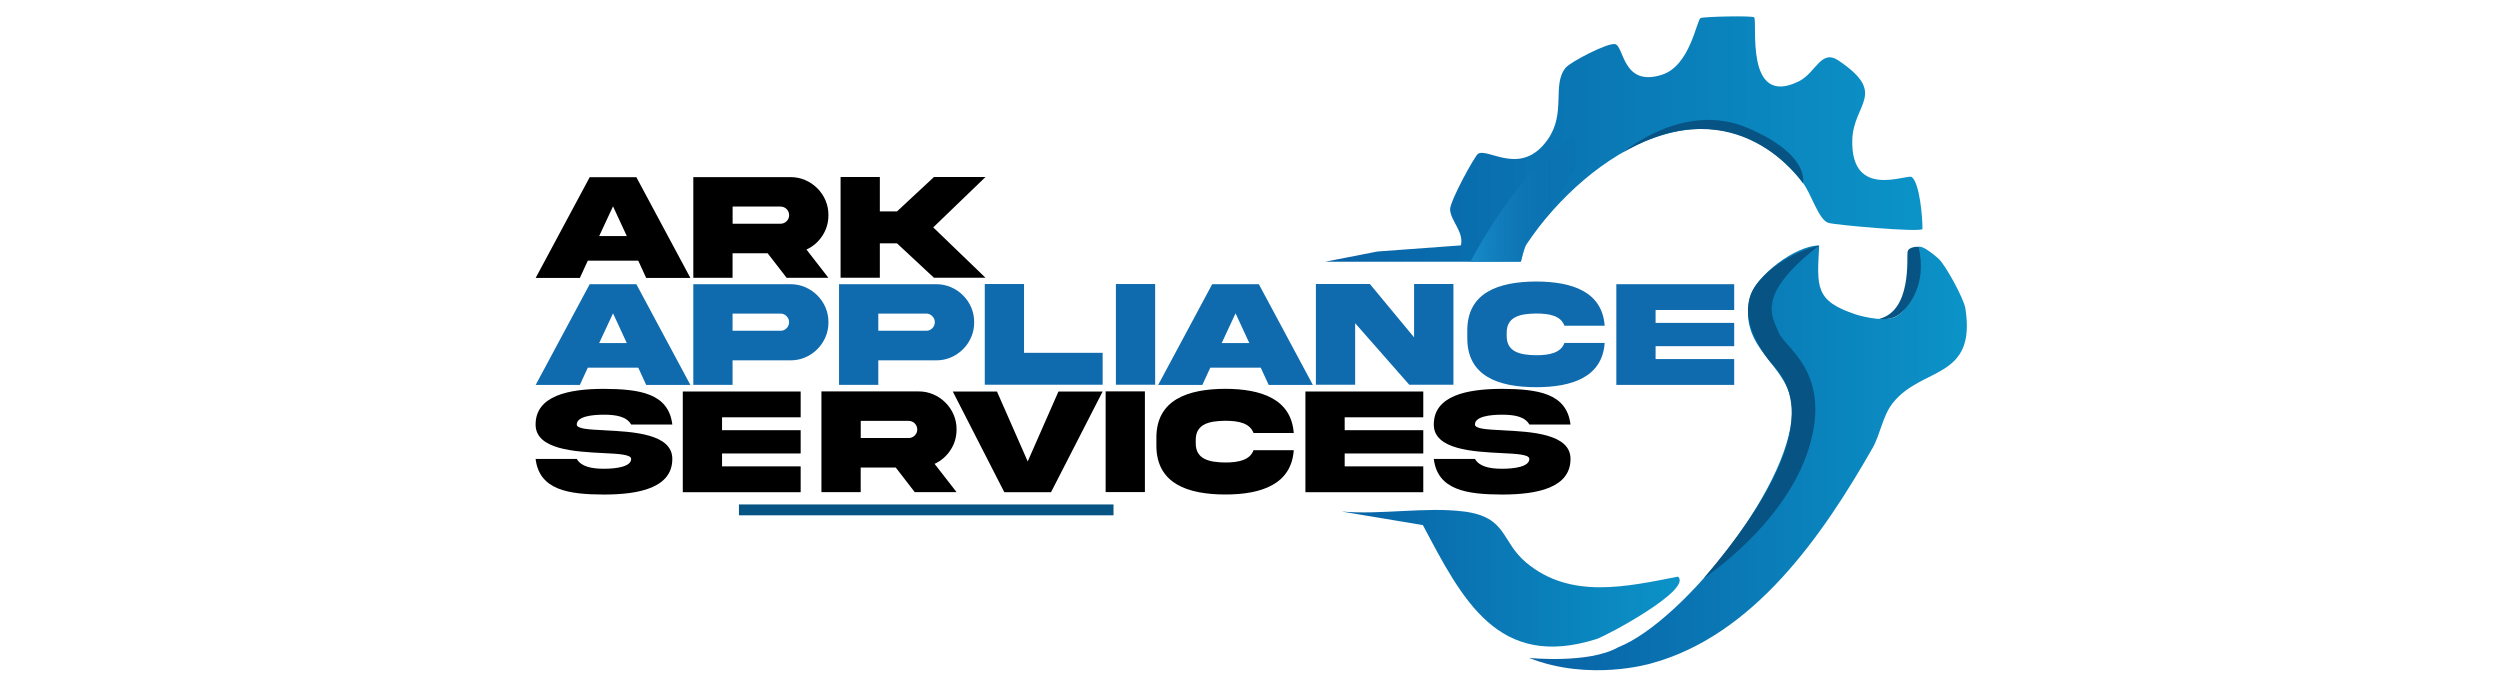 <svg xmlns="http://www.w3.org/2000/svg" xmlns:xlink="http://www.w3.org/1999/xlink" id="Layer_1" viewBox="0 0 568 156"><defs><style>      .st0 {        fill: url(#linear-gradient2);      }      .st1 {        fill: url(#linear-gradient1);      }      .st2 {        fill: url(#linear-gradient3);      }      .st3 {        fill: url(#linear-gradient);      }      .st4 {        fill: #0f6bae;      }      .st5 {        fill: #075484;      }    </style><linearGradient id="linear-gradient" x1="301.09" y1="31.6" x2="436.76" y2="31.6" gradientUnits="userSpaceOnUse"><stop offset="0" stop-color="#0962a6"></stop><stop offset="1" stop-color="#0b93c7"></stop></linearGradient><linearGradient id="linear-gradient1" x1="347.39" y1="104.02" x2="446.88" y2="104.02" xlink:href="#linear-gradient"></linearGradient><linearGradient id="linear-gradient2" x1="304.79" y1="131.37" x2="381.63" y2="131.37" xlink:href="#linear-gradient"></linearGradient><linearGradient id="linear-gradient3" x1="334.07" y1="45.01" x2="360.41" y2="45.01" gradientUnits="userSpaceOnUse"><stop offset="0" stop-color="#178bc8"></stop><stop offset="1" stop-color="#0962a6" stop-opacity="0"></stop></linearGradient></defs><g><path d="M133.97,40.26h10.61l12.27,22.88h-10.04l-1.8-3.92h-11.46l-1.8,3.92h-10.04l12.27-22.88ZM136.13,53.64h6.28l-3.13-6.76-3.15,6.76Z"></path><path d="M179.57,40.24c4.72-.05,8.72,3.92,8.65,8.65,0,1.72-.46,3.29-1.38,4.68-.9,1.38-2.11,2.43-3.61,3.13l4.99,6.42h-9.5l-4.31-5.58h-7.97v5.58h-8.92v-22.88h22.05ZM166.45,46.93v3.9h10.88c.54,0,1-.19,1.38-.56s.58-.85.58-1.38c0-1.09-.87-1.96-1.96-1.96h-10.88Z"></path><path d="M199.9,55.29v7.81h-8.92v-22.88h8.92v7.81h3.9l8.39-7.81h11.71l-11.87,11.44,11.87,11.44h-11.71l-8.39-7.81h-3.9Z"></path></g><g><path class="st4" d="M133.97,64.57h10.61l12.27,22.88h-10.04l-1.8-3.92h-11.46l-1.8,3.92h-10.04l12.27-22.88ZM136.13,77.95h6.28l-3.13-6.76-3.15,6.76Z"></path><path class="st4" d="M179.57,64.57c4.72-.05,8.72,3.92,8.65,8.65.07,4.72-3.93,8.72-8.65,8.65h-13.13v5.58h-8.92v-22.88h22.05ZM177.34,75.15c.53,0,.99-.19,1.36-.56.39-.39.58-.85.58-1.38s-.19-1-.58-1.38c-.37-.39-.83-.58-1.36-.58h-10.9v3.9h10.9Z"></path><path class="st4" d="M212.68,64.57c4.72-.05,8.72,3.92,8.65,8.65.07,4.72-3.93,8.72-8.65,8.65h-13.13v5.58h-8.92v-22.88h22.05ZM210.45,75.15c.53,0,.99-.19,1.36-.56s.58-.85.58-1.38-.19-1-.58-1.38c-.37-.39-.83-.58-1.36-.58h-10.9v3.9h10.9Z"></path><path class="st4" d="M232.66,64.53v15.63h17.86v7.25h-26.78v-22.88h8.92Z"></path><path class="st4" d="M262.45,64.53v22.88h-8.92v-22.88h8.92Z"></path><path class="st4" d="M275.4,64.57h10.61l12.27,22.88h-10.04l-1.8-3.92h-11.46l-1.8,3.92h-10.04l12.27-22.88ZM277.57,77.95h6.28l-3.13-6.76-3.15,6.76Z"></path><path class="st4" d="M321.28,64.53h8.94v22.88h-10.04l-12.29-13.98v13.98h-8.92v-22.88h12.27l10.04,12.12v-12.12Z"></path><path class="st4" d="M364.58,77.93c-.56,7.73-7.34,10.04-15.58,10.04-8.58-.02-15.66-2.5-15.63-11.17v-1.67c-.03-8.65,7.05-11.13,15.63-11.17,8.24.02,15.02,2.33,15.58,10.04h-9.14c-.83-2.25-3.37-2.77-6.43-2.77-3.64.05-6.74.7-6.69,4.46v.56c-.05,3.73,3.05,4.41,6.69,4.46,3.06,0,5.62-.55,6.43-2.79h9.14Z"></path><path class="st4" d="M367.23,64.57h26.78v5.86h-17.86v2.93h17.86v5.29h-17.86v2.93h17.86v5.87h-26.78v-22.88Z"></path></g><g><path d="M137.41,97.77c6.38.32,15.36.77,15.34,6.5,0,6.54-7.49,8.09-15.53,8.09-8.02-.02-14.67-.99-15.53-8.09h9.35c1.02,1.77,3.39,2.23,6.18,2.23s6.18-.46,6.18-2.23c0-1-2.78-1.16-6.37-1.33-6.38-.32-15.36-.77-15.34-6.49,0-6.54,7.49-8.1,15.53-8.1,8.02.05,14.67.95,15.53,8.1h-9.35c-1.02-1.8-3.39-2.23-6.18-2.23s-6.18.41-6.18,2.23c0,1,2.78,1.14,6.37,1.31Z"></path><path d="M155.13,88.95h26.78v5.86h-17.86v2.93h17.86v5.29h-17.86v2.93h17.86v5.87h-26.78v-22.88Z"></path><path d="M208.68,88.93c4.72-.05,8.72,3.92,8.65,8.65,0,1.72-.46,3.29-1.38,4.68-.9,1.38-2.11,2.43-3.61,3.13l4.99,6.42h-9.5l-4.31-5.58h-7.97v5.58h-8.92v-22.88h22.05ZM195.56,95.62v3.9h10.88c.54,0,1-.19,1.38-.56.39-.39.58-.85.58-1.38,0-1.09-.87-1.96-1.96-1.96h-10.88Z"></path><path d="M233.5,104.83l6.98-15.88h10.04l-11.73,22.88h-10.61l-11.71-22.88h10.04l6.98,15.88Z"></path><path d="M260.12,88.92v22.88h-8.92v-22.88h8.92Z"></path><path d="M293.94,102.31c-.56,7.73-7.34,10.04-15.58,10.04-8.58-.02-15.66-2.5-15.63-11.17v-1.67c-.03-8.65,7.05-11.13,15.63-11.17,8.24.02,15.01,2.33,15.58,10.04h-9.14c-.83-2.25-3.37-2.78-6.44-2.78-3.64.05-6.74.7-6.69,4.46v.56c-.05,3.73,3.05,4.41,6.69,4.46,3.06,0,5.62-.55,6.44-2.79h9.14Z"></path><path d="M296.59,88.95h26.78v5.86h-17.86v2.93h17.86v5.29h-17.86v2.93h17.86v5.87h-26.78v-22.88Z"></path><path d="M341.48,97.77c6.38.32,15.36.77,15.34,6.5,0,6.54-7.49,8.09-15.53,8.09-8.02-.02-14.67-.99-15.53-8.09h9.35c1.02,1.77,3.39,2.23,6.18,2.23s6.18-.46,6.18-2.23c0-1-2.77-1.16-6.37-1.33-6.38-.32-15.36-.77-15.34-6.49,0-6.54,7.49-8.1,15.53-8.1,8.02.05,14.67.95,15.53,8.1h-9.35c-1.02-1.8-3.39-2.23-6.18-2.23s-6.18.41-6.18,2.23c0,1,2.78,1.14,6.37,1.31Z"></path></g><path class="st3" d="M301.09,59.46l11.87-2.32,18.96-1.39c.7-3.1-2.27-5.45-2.46-8.1-.13-1.84,5.64-12.29,6.36-12.72,2.34-1.39,9.82,5.32,15.83-3.24,4.25-6.05.89-12.44,4.07-16.3,1.08-1.32,9.42-5.66,11.19-5.38,2.1.33,1.66,9.89,10.72,6.96,6.34-2.05,7.82-12.26,8.73-12.86.51-.33,11.75-.6,12.18-.17.85.86-2.28,20.69,10.17,14.53,3.89-1.93,5-7.4,8.98-4.73,11.31,7.59,3.35,9.76,3.15,18.09-.33,13.66,12.5,7.6,13.53,8.4,1.78,1.39,2.46,9.27,2.41,11.82-.76.76-19.82-.92-21.4-1.42-2.18-.69-3.91-6.72-5.74-9.06-19.77-25.25-48.6-7.04-62.74,13.78-.96,1.41-1.18,4.11-1.39,4.11h-44.4Z"></path><path class="st1" d="M440.44,58.78c1.57,1.41,5.75,9.09,6.09,11.25,2.57,16.31-9.93,13.2-16.51,21.56-2.29,2.9-2.79,7.07-4.58,10.21-11.28,19.79-26.99,42.64-50.35,48.94,0,0-13.93,4.18-27.69-1.26,0,0,13.61,1.39,20.29-2.44,15.04-5.95,40.55-38.4,39.42-54.74-.67-9.65-12.22-12.81-9.56-24.55,1.13-5.01,10.49-12.05,15.77-11.97-.49,9.41-1.05,12.58,8.37,15.68,0,0,5.8,1.87,8.91.56s6.42-9.53,5.11-14.14c-1.3-4.61,4.73.9,4.73.9Z"></path><path class="st0" d="M332.54,116.2c10.01,1.29,8.38,6.75,14.25,11.65,10.09,8.42,22.89,5.4,34.46,3.16,3.34,2.97-16.31,13.47-18.5,14.17-22.42,7.12-30.52-8.99-39.47-25.88l-18.49-3.09c8.75.81,19.24-1.1,27.75,0Z"></path><rect class="st5" x="167.89" y="114.61" width="85.1" height="2.47"></rect><path class="st2" d="M345.49,59.46h-11.41s10.67-20.76,22.74-27.87c12.08-7.1-10.17,24.17-10.17,24.17l-1.16,3.7Z"></path><path class="st5" d="M409.62,41.58s-14.71-22.01-40.69-7.08c0,0,13.64-11.6,28.06-5.47,14.42,6.13,12.63,12.55,12.63,12.55Z"></path><path class="st5" d="M413.31,55.77s-8.12,1.66-13.71,8.16-.27,14.53,2.21,17.82,16.48,13.09-14.72,49.63c0,0,18.47-12.13,23.87-29.49s-5.55-22.91-6.83-26.33-5.69-8.27,9.18-19.79Z"></path><path class="st5" d="M435.9,56.07s-2.31-.13-2.51,1.18.98,13.36-6.43,15.19c0,0,2.73.5,4.68-1.12s6.29-6.55,4.26-15.26Z"></path></svg>